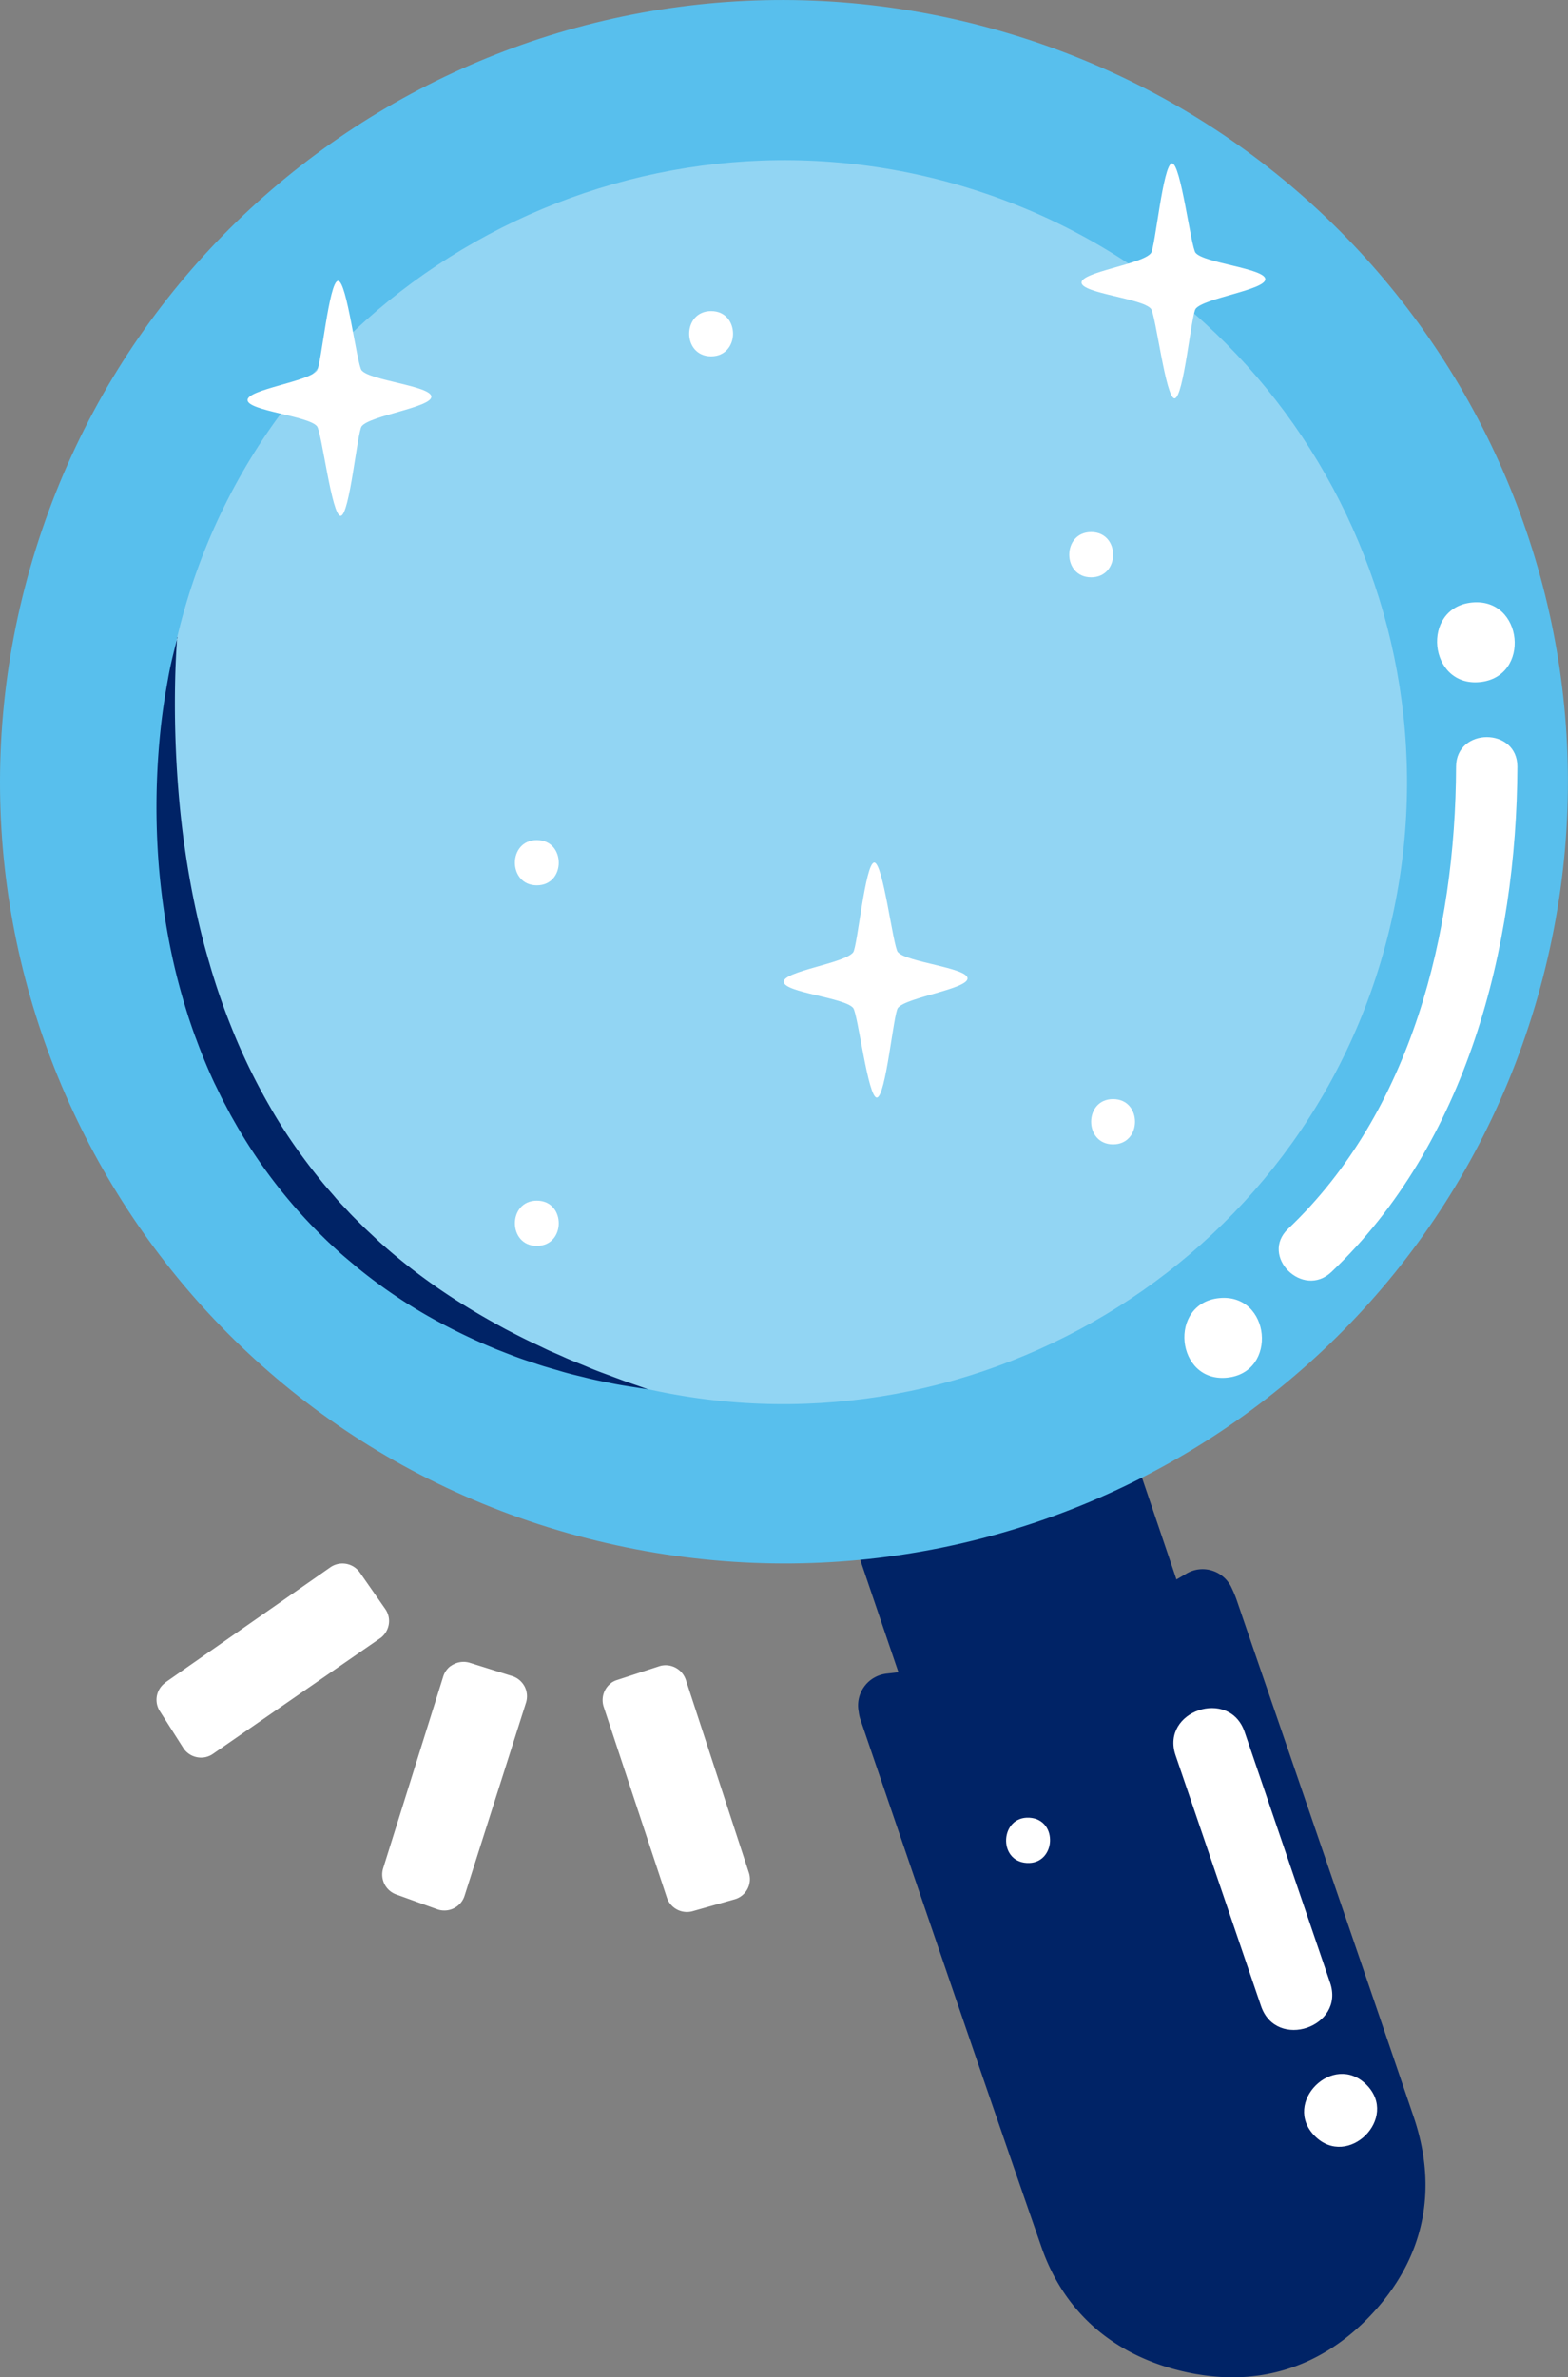 <svg width="95" height="144" viewBox="0 0 95 144" fill="none" xmlns="http://www.w3.org/2000/svg">
    <rect x="0" y="0" width="95" height="144" fill="#808080" stroke="none"/>
    <path fill-rule="evenodd" clip-rule="evenodd" d="M46.876 78.856a41.212 41.212 0 0 0 8.685-1.892 40.904 40.904 0 0 0 8.061-3.745c.078.179.149.319.195.467 3.137 9.258 6.298 18.509 9.411 27.775 1.116 3.333.46 6.393-1.943 8.939-2.403 2.547-5.43 3.372-8.825 2.445-2.88-.786-4.956-2.616-5.931-5.443-3.246-9.422-6.415-18.867-9.622-28.304-.015-.047-.015-.094-.047-.242h.016z" fill="#002366"/>
    <path fill-rule="evenodd" clip-rule="evenodd" d="M92.994 60.955c-7.499 25.089-33.937 39.26-59.213 31.73C8.755 85.235-5.486 58.869 1.99 33.842 9.497 8.714 35.888-5.505 61.062 2.01c25.182 7.507 39.439 33.834 31.932 58.946z" fill="#58BFED"/>
    <path fill-rule="evenodd" clip-rule="evenodd" d="M72.518 143.813a14.928 14.928 0 0 1-1.373-.304c-3.957-1.082-6.735-3.636-8.038-7.374-2.7-7.755-5.4-15.659-8.014-23.305-.984-2.881-1.967-5.755-2.95-8.636-.07-.194-.094-.35-.11-.451 0-.032-.007-.063-.015-.109a1.93 1.93 0 0 1 .36-1.495c.32-.429.803-.701 1.341-.764 3.325-.358 6.407-1.02 9.42-2.024 3.043-1.012 5.899-2.336 8.731-4.026a1.915 1.915 0 0 1 1.592-.179c.53.171.96.569 1.179 1.082a7.202 7.202 0 0 1 .273.654c.967 2.835 1.943 5.661 2.918 8.496 2.568 7.483 5.229 15.231 7.82 22.854 1.513 4.462.616 8.612-2.6 12.007-2.863 3.029-6.5 4.267-10.518 3.574h-.016z" fill="#002366"/>
    <path opacity=".35" fill-rule="evenodd" clip-rule="evenodd" d="M36.676 83.474C16.684 77.517 5.314 56.423 11.315 36.442c5.954-19.794 27.102-31.108 47.04-25.151 19.992 5.972 31.3 27.027 25.275 47.047-5.946 19.755-27.07 31.07-46.946 25.136h-.008z" fill="#fff"/>
    <path d="M21.912 22.441c-.296-.366-.897-5.466-1.436-5.427-.546.039-1.014 5.1-1.272 5.435-.507.67-4.237 1.145-4.206 1.791.032.646 3.691.95 4.206 1.58.29.351.898 5.467 1.436 5.428.546-.039 1.007-5.085 1.272-5.427.492-.647 4.253-1.145 4.222-1.799-.031-.646-3.722-.973-4.222-1.588v.007zM54.398 57.676c-.296-.366-.897-5.466-1.435-5.427-.547.047-1.015 5.1-1.272 5.435-.508.67-4.238 1.145-4.206 1.791.03.646 3.69.95 4.206 1.58.288.351.897 5.467 1.435 5.428.547-.039 1.007-5.085 1.273-5.427.491-.646 4.245-1.145 4.221-1.799-.031-.646-3.722-.973-4.221-1.588v.007zM72.44 15.324c-.296-.366-.897-5.466-1.436-5.427-.546.047-1.014 5.1-1.272 5.435-.507.67-4.237 1.145-4.206 1.791.031.646 3.691.95 4.206 1.58.289.351.898 5.467 1.436 5.428.546-.039 1.007-5.085 1.272-5.427.492-.647 4.245-1.145 4.222-1.799-.032-.646-3.723-.973-4.222-1.589v.008z" fill="#fff"/>
    <path fill-rule="evenodd" clip-rule="evenodd" d="m10.028 101.905 9.988-6.97a1.289 1.289 0 0 1 1.787.32l1.537 2.204c.195.28.274.623.211.957a1.31 1.31 0 0 1-.484.795c-.015.008-.03.023-.047.03l-10.113 6.993c-.289.203-.64.273-.983.203a1.275 1.275 0 0 1-.827-.569l-1.413-2.219a1.275 1.275 0 0 1 .305-1.705c.015-.008.03-.023.046-.031l-.007-.008zM27.304 100.924a.75.75 0 0 1 .188-.117 1.29 1.29 0 0 1 .975-.086l2.56.802c.328.102.593.328.757.631a1.3 1.3 0 0 1 .085.981l-3.722 11.696a1.256 1.256 0 0 1-.445.631 1.294 1.294 0 0 1-1.217.187l-2.481-.896a1.282 1.282 0 0 1-.789-1.588l3.637-11.61c.078-.257.234-.475.445-.639l.007.008zM37.005 101.959a1.16 1.16 0 0 1 .374-.194l2.552-.833c.32-.109.679-.078.983.077.304.156.53.421.64.748l3.816 11.672a1.267 1.267 0 0 1-.866 1.62l-2.536.716a1.283 1.283 0 0 1-1.569-.833l-3.824-11.548a1.299 1.299 0 0 1 .07-.981c.086-.171.211-.327.367-.444h-.007z" fill="#fff"/>
    <path d="M43.083 18.844c-1.771 0-1.771 2.74 0 2.74 1.772 0 1.772-2.74 0-2.74zM66.111 32.23c-1.771 0-1.771 2.74 0 2.74 1.772 0 1.772-2.74 0-2.74zM67.438 66.576c-1.772 0-1.772 2.742 0 2.742 1.771 0 1.771-2.742 0-2.742zM62.366 110.104c-1.772-.101-1.928 2.64-.156 2.741 1.771.101 1.927-2.639.156-2.741zM32.525 72.728c-1.772 0-1.772 2.741 0 2.741 1.771 0 1.771-2.741 0-2.741zM32.525 50.886c-1.772 0-1.772 2.741 0 2.741 1.771 0 1.771-2.74 0-2.74z" fill="#fff"/>
    <path fill-rule="evenodd" clip-rule="evenodd" d="M89.178 36.496c-3.113.312-2.637 5.132.484 4.82 3.114-.311 2.638-5.131-.484-4.82zM73.868 78.63c-3.114.312-2.637 5.132.476 4.82 3.114-.311 2.638-5.131-.476-4.82zM88.219 46.44c-.031 9.998-2.692 20.892-10.176 27.993-1.74 1.651.89 4.26 2.622 2.617 8.186-7.764 11.23-19.654 11.268-30.61.008-2.39-3.706-2.39-3.714 0z" fill="#fff"/>
    <path d="M82.787 126.277c-2.005-2.016-5.142 1.091-3.129 3.107 2.006 2.017 5.143-1.09 3.13-3.107zM80.587 120.103l-5.182-15.2c-.92-2.687-5.096-1.269-4.183 1.417l5.182 15.2c.92 2.686 5.096 1.269 4.183-1.417z" fill="#fff"/>
    <path d="m10.738 38.591-.047.67a50.264 50.264 0 0 0-.078 1.9 65.45 65.45 0 0 0 .195 6.72c.11 1.378.28 2.873.53 4.43.25 1.558.578 3.185 1.015 4.844.11.412.226.825.351 1.245.117.421.25.834.383 1.254.273.833.57 1.666.905 2.5a36.604 36.604 0 0 0 2.349 4.859c.89 1.572 1.935 3.052 3.05 4.43.274.35.57.678.86 1.013.28.342.592.646.889.973.296.32.616.615.92.927.313.295.625.584.937.88a35.556 35.556 0 0 0 3.878 3.02c1.304.88 2.591 1.628 3.808 2.282.617.32 1.202.623 1.78.888.288.132.562.272.835.397.273.117.538.234.803.35.516.242 1.015.42 1.468.615.452.195.873.35 1.256.491.195.07.374.14.546.203.172.062.328.124.484.179.304.109.554.194.765.264.413.148.64.226.64.226s-.234-.03-.671-.101c-.438-.07-1.077-.156-1.889-.335a20.455 20.455 0 0 1-1.334-.296c-.484-.117-1.015-.241-1.561-.412-.281-.078-.562-.164-.858-.25-.297-.093-.594-.194-.898-.296-.616-.194-1.256-.451-1.92-.708a36.737 36.737 0 0 1-4.167-2.017 31.369 31.369 0 0 1-4.291-2.936c-.344-.295-.703-.584-1.046-.887-.336-.312-.687-.623-1.015-.95a30.382 30.382 0 0 1-1.935-2.064 31.463 31.463 0 0 1-3.332-4.71l-.359-.631-.336-.639c-.234-.42-.429-.864-.647-1.292a33.838 33.838 0 0 1-1.1-2.648c-.172-.444-.32-.888-.469-1.331a43.81 43.81 0 0 1-.405-1.34 37.518 37.518 0 0 1-.656-2.655c-.367-1.76-.6-3.473-.741-5.108a44.872 44.872 0 0 1 .109-8.464c.125-1.145.289-2.134.437-2.944.14-.81.304-1.44.406-1.868.109-.429.18-.655.18-.655l-.024-.023z" fill="#002366"/>
</svg>
